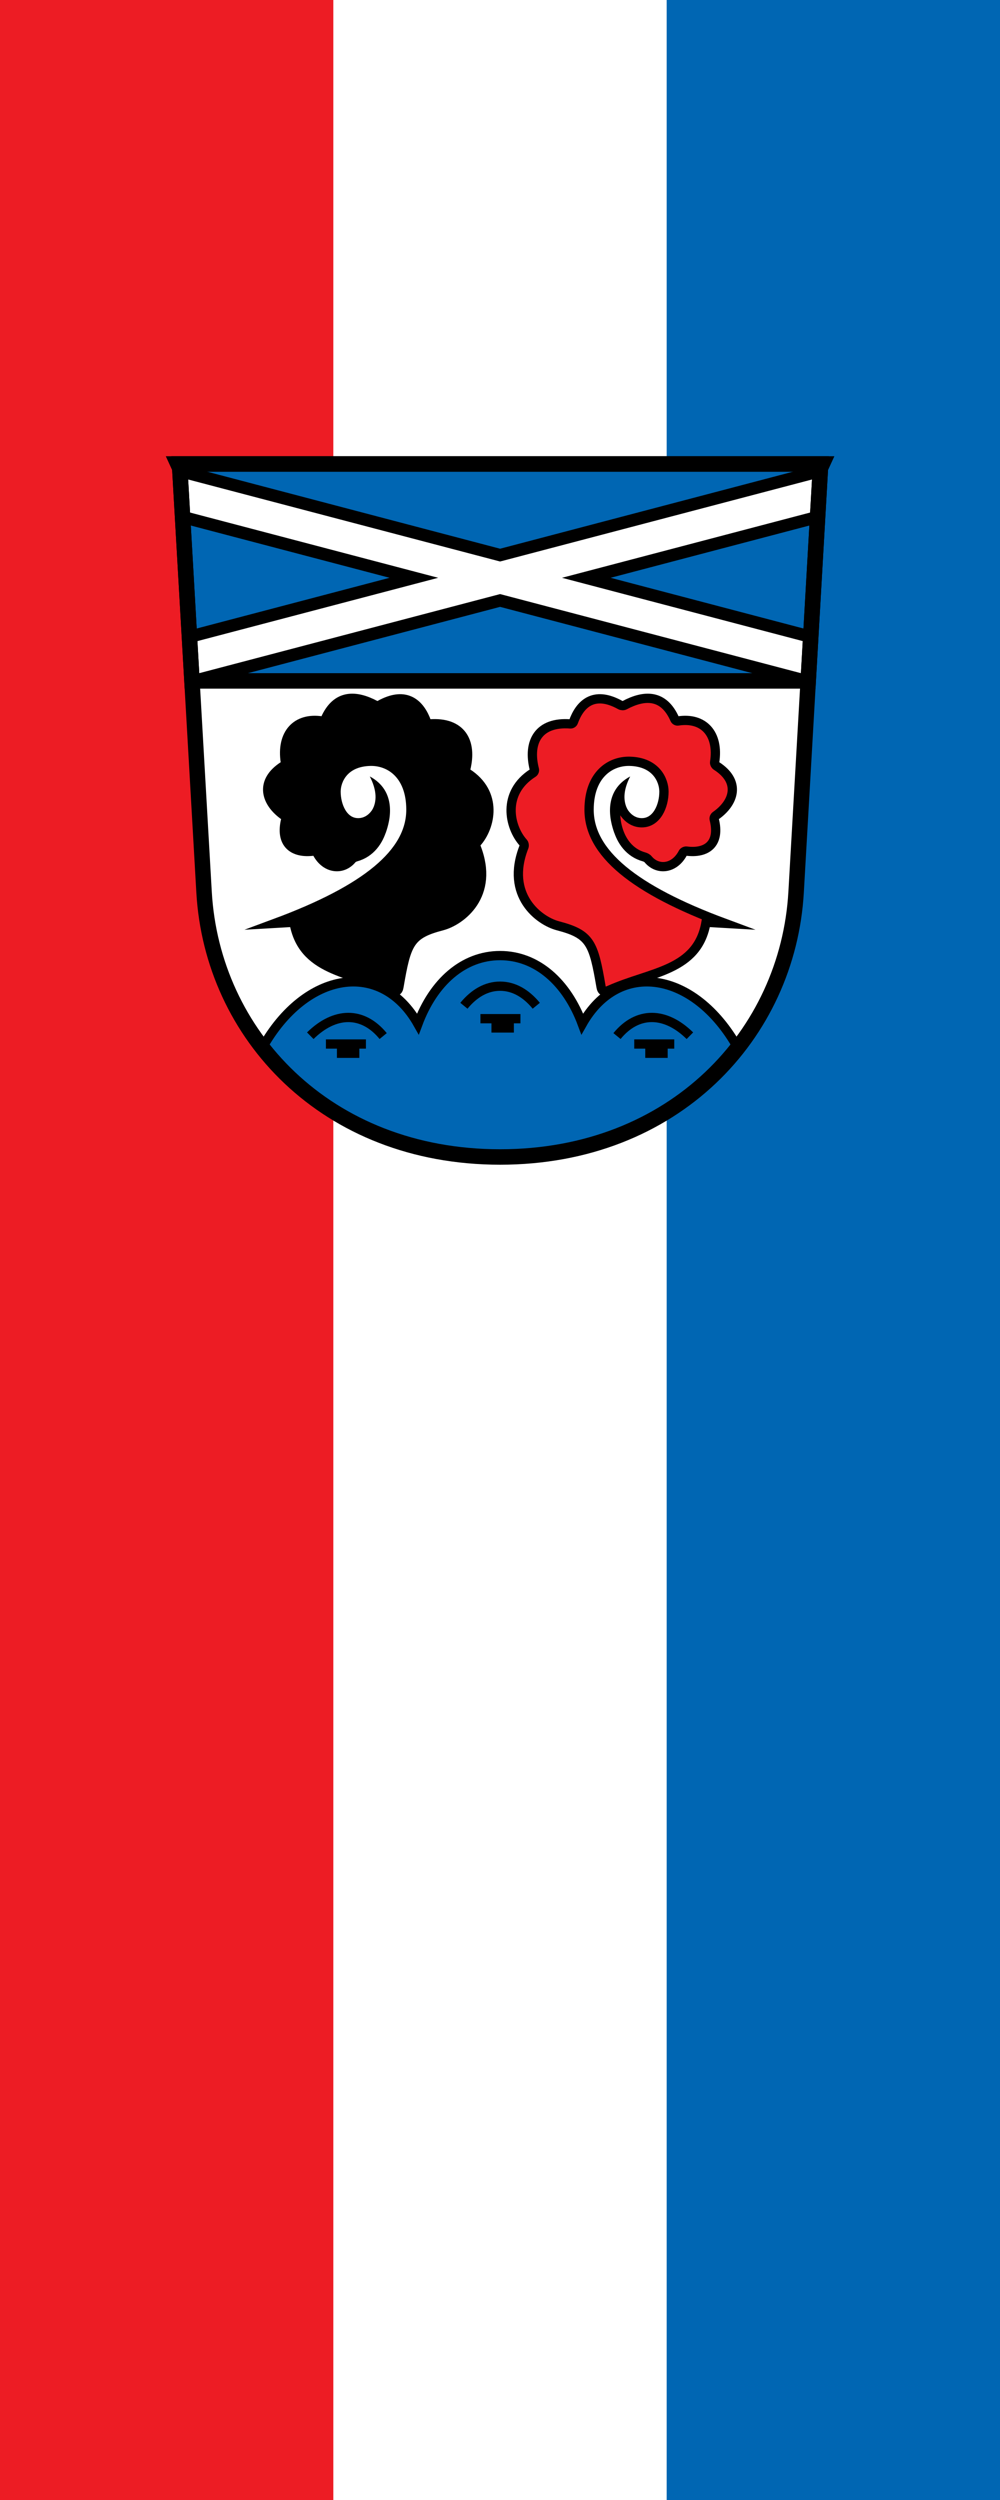 <svg xmlns="http://www.w3.org/2000/svg" width="240" height="600"><path d="M-277.916-5.642h240v600h-240z" style="fill:#0066b3;stroke-width:3" transform="translate(277.916 5.642)"/><path d="M-277.916-5.642h160v600h-160z" style="fill:#fff;stroke-width:3" transform="translate(277.916 5.642)"/><path d="M-277.916-5.642h80v600h-80z" style="fill:#ed1c24;stroke-width:3" transform="translate(277.916 5.642)"/><path d="M88.97 82.024h-1.09l1.246 2.714 15.714 274.328c5.259 91.804 78.804 171.267 191.493 171.267 112.69 0 186.235-79.463 191.493-171.267L503.54 84.738l1.246-2.714h-1.09z" style="display:inline;opacity:1;fill:#fff;stroke:none;stroke-width:10;stroke-linecap:butt;stroke-linejoin:miter;stroke-miterlimit:4;stroke-dasharray:none" transform="matrix(.371 0 0 .371 10.081 80.923)"/><path d="M97.01 222.358h398.647l8.039-140.334H88.97Z" style="display:inline;opacity:1;fill:#0066b3;stroke:none;stroke-width:10;stroke-linecap:butt;stroke-linejoin:miter;stroke-miterlimit:4;stroke-dasharray:none" transform="matrix(.371 0 0 .371 10.081 80.923)"/><path d="m89.283 86.537 1.707 29.783 149.573 39.334L95.43 193.82l1.654 28.897 199.25-52.397 199.248 52.397 1.656-28.897-145.133-38.166 149.573-39.334 1.705-29.783-207.049 54.45Z" style="opacity:1;fill:#fff;stroke:#000;stroke-width:8;stroke-linecap:butt;stroke-linejoin:miter;stroke-miterlimit:4;stroke-dasharray:none" transform="matrix(.371 0 0 .371 10.081 80.923)"/><path d="M97.01 222.358h398.647l8.039-140.334H88.97Z" style="display:inline;opacity:1;fill:none;stroke:#000;stroke-width:10;stroke-linecap:butt;stroke-linejoin:miter;stroke-miterlimit:4;stroke-dasharray:none" transform="matrix(.371 0 0 .371 10.081 80.923)"/><path d="M296.334 400.045c-23.744 0-43.114 17.232-53.154 44.195-23.585-41.786-72.543-34.521-100.6 15.405 33.172 42.358 86.48 70.689 153.754 70.689 67.274 0 120.58-28.33 153.752-70.69-28.057-49.925-77.013-57.19-100.598-15.404-10.04-26.963-29.41-44.195-53.154-44.195Z" style="opacity:1;fill:#0066b3;stroke:#000;stroke-width:6;stroke-linecap:butt;stroke-linejoin:miter;stroke-miterlimit:4;stroke-dasharray:none" transform="matrix(.371 0 0 .371 10.081 80.923)"/><path d="M190.791 463.225h14.5m-21.625-5.975h25.875m-35.989-5.358c15.854-15.613 33.91-15.97 47.149.216m70.049-5.258h14.5m-21.625-5.975H309.5m80.75 22.35h14.5m-21.625-5.975H409m10.114-5.358c-15.854-15.613-33.91-15.97-47.149.216m-52.23-19.602c-6.643-8.1-14.605-12.662-23.401-12.662s-16.758 4.561-23.401 12.663" style="opacity:1;fill:none;stroke:#000;stroke-width:6;stroke-linecap:butt;stroke-linejoin:miter;stroke-miterlimit:4;stroke-dasharray:none" transform="matrix(.371 0 0 .371 10.081 80.923)"/><path d="M361.658 420.32c-4.863-28.424-6.94-34.065-27.904-39.543-12.023-3.142-34.366-19.558-21.97-51.077.299-.761.128-2.05-.421-2.657-9.03-9.978-14.14-32.203 6.28-45.192.69-.44 1.078-1.414.876-2.207-4.6-18.104 2.94-31.034 23.305-29.465.817.063 1.677-.496 1.954-1.267 4.027-11.199 12.827-20.666 30.36-10.904.714.398 1.989.473 2.71.087 12.614-6.745 25.252-7.46 32.521 9.087.33.75 1.227 1.235 2.036 1.106 16.466-2.62 26.608 8.186 23.717 26.71-.126.81.456 1.88 1.146 2.321 15.757 10.067 11.715 23.76-.518 32.277-.672.468-1.109 1.476-.91 2.27 4.054 16.183-5.133 22.269-17.936 20.579-.812-.107-1.895.42-2.272 1.147-5.462 10.524-16.479 11.556-22.6 4.083-.518-.634-1.654-1.222-2.444-1.436-19.24-5.21-20.88-31.33-16.59-38.017 1.355 8.697 6.916 15.91 15.027 15.91 9.714 0 14.319-10.903 14.319-20.152 0-7.215-4.972-19.188-22.097-19.623-12.54-.318-26.236 8.516-26.34 31.113-.13 28.272 29.242 51.984 87.858 73.716l-12.198-.707c-5.384 31.636-35.69 31.91-62.48 43.906-2.796 1.252-4.837 1.4-5.429-2.064z" style="opacity:1;fill:#ed1c24;stroke:#000;stroke-width:6;stroke-linecap:butt;stroke-linejoin:miter;stroke-miterlimit:16;stroke-dasharray:none" transform="matrix(.371 0 0 .371 10.081 80.923)"/><path d="M370.5 321.317c-3.784-9.547-7.202-27.895 10-37.16-4.702 9.243-4.578 16.125-1.625 21.624-9.072-2.916-10.2 7.32-8.375 15.536z" style="opacity:1;fill:#000;stroke:none;stroke-width:6;stroke-linecap:butt;stroke-linejoin:miter;stroke-miterlimit:4;stroke-dasharray:none" transform="matrix(.371 0 0 .371 10.081 80.923)"/><path d="M361.658 420.32c-4.863-28.424-6.94-34.065-27.904-39.543-12.023-3.142-34.366-19.558-21.97-51.077.299-.761.128-2.05-.421-2.657-9.03-9.978-14.14-32.203 6.28-45.192.69-.44 1.078-1.414.876-2.207-4.6-18.104 2.94-31.034 23.305-29.465.817.063 1.677-.496 1.954-1.267 4.027-11.199 12.827-20.666 30.36-10.904.714.398 1.989.473 2.71.087 12.614-6.745 25.252-7.46 32.521 9.087.33.75 1.227 1.235 2.036 1.106 16.466-2.62 26.608 8.186 23.717 26.71-.126.81.456 1.88 1.146 2.321 15.757 10.067 11.715 23.76-.518 32.277-.672.468-1.109 1.476-.91 2.27 4.054 16.183-5.133 22.269-17.936 20.579-.812-.107-1.895.42-2.272 1.147-5.462 10.524-16.479 11.556-22.6 4.083-.518-.634-1.654-1.222-2.444-1.436-19.24-5.21-20.88-31.33-16.59-38.017 1.355 8.697 6.916 15.91 15.027 15.91 9.714 0 14.319-10.903 14.319-20.152 0-7.215-4.972-19.188-22.097-19.623-12.54-.318-26.236 8.516-26.34 31.113-.13 28.272 29.242 51.984 87.858 73.716l-12.198-.707c-5.384 31.636-35.69 31.91-62.48 43.906-2.796 1.252-4.837 1.4-5.429-2.064z" style="opacity:1;fill:#000;stroke:#000;stroke-width:6;stroke-linecap:butt;stroke-linejoin:miter;stroke-miterlimit:16;stroke-dasharray:none" transform="matrix(-.371 0 0 .371 229.919 80.923)"/><path d="M370.5 321.317c-3.784-9.547-7.202-27.895 10-37.16-4.702 9.243-4.578 16.125-1.625 21.624-9.072-2.916-10.2 7.32-8.375 15.536z" style="opacity:1;fill:#000;stroke:none;stroke-width:6;stroke-linecap:butt;stroke-linejoin:miter;stroke-miterlimit:4;stroke-dasharray:none" transform="matrix(-.371 0 0 .371 229.919 80.923)"/><path d="M88.97 82.024h-1.09l1.246 2.714 15.714 274.328c5.259 91.804 78.804 171.267 191.493 171.267 112.69 0 186.235-79.463 191.493-171.267L503.54 84.738l1.246-2.714h-1.09z" style="display:inline;opacity:1;fill:none;stroke:#000;stroke-width:10;stroke-linecap:butt;stroke-linejoin:miter;stroke-miterlimit:4;stroke-dasharray:none" transform="matrix(.371 0 0 .371 10.081 80.923)"/></svg>